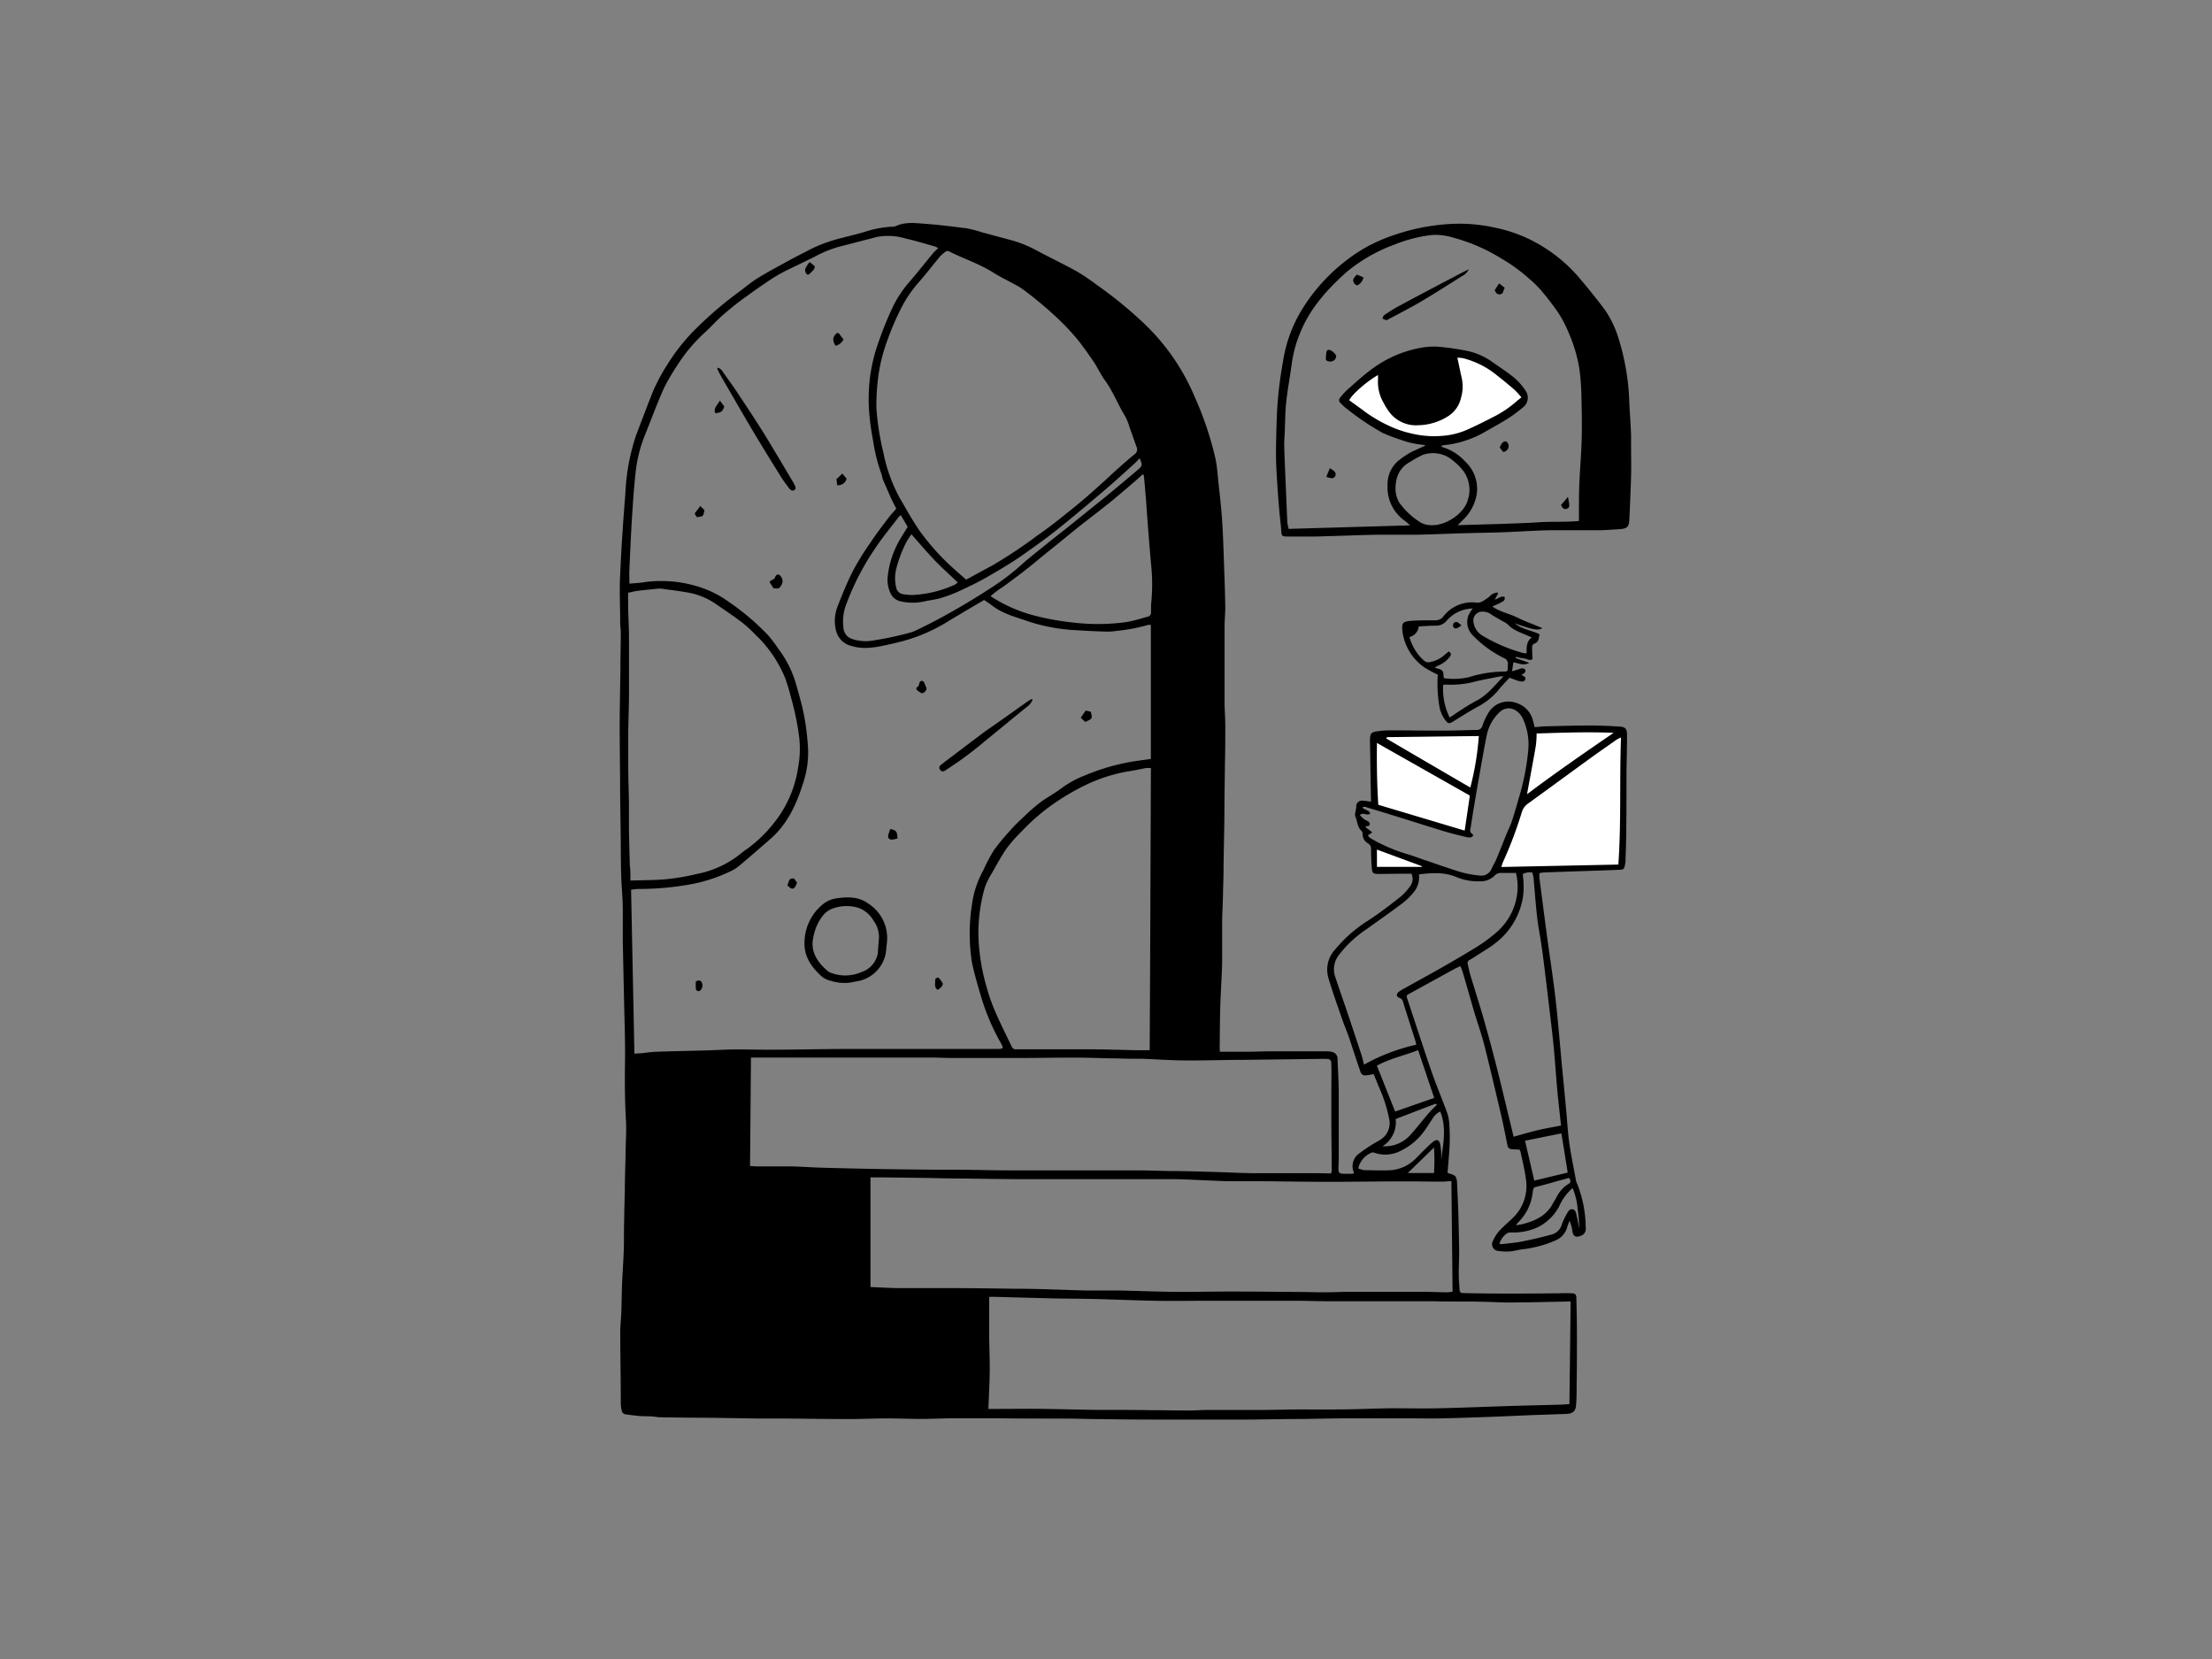 <svg id="Layer_1" data-name="Layer 1" xmlns="http://www.w3.org/2000/svg" viewBox="0 0 400 300"><rect x="0" y="0" width="400" height="300" fill="#808080" stroke="none"/><defs><style>.cls-1{fill:#fff;}</style></defs><polygon class="cls-1" points="293.6 132.44 293.6 142.28 293.13 156.69 270.56 157.21 272.68 152.11 275.31 144.82 293.6 132.44"/><polygon class="cls-1" points="292.77 131.89 277.21 132.11 277.21 135.08 275.53 143.99 276.1 144.82 292.77 131.89"/><polygon class="cls-1" points="268.17 132.44 265.43 150.47 248.44 145.63 248.61 133.25 250.83 132.44 268.17 132.44"/><polygon class="cls-1" points="260.23 157.21 248.66 157.21 248.44 153.04 260.23 157.21"/><path class="cls-1" d="M275.46,71.59c-.23-.49-1-.91-1.29-1.33-.18-.23-.61-.85-.81-1.07-.77-.84-1.55-.65-2.46-1.35l-.17-.12S269.47,66,269.47,66c-.11.21-5-1.51-5-1.55a7.18,7.18,0,0,0-1.58-.4c-.25,0-.5-.06-.75-.07a18.36,18.36,0,0,0-3.23.17c-.46.06-.91.13-1.36.21-1.27.23-2.53.52-3.79.8a8.27,8.27,0,0,0-1.19.76c-.43.33-.86.66-1.31,1-.92.59-2.36.11-3.32.63-.46.25-1.5.92-1.93,1.21s-.57.47-.94.74.36.94.12,1.14a18.45,18.45,0,0,0-1.65,1.54,1.46,1.46,0,0,1,.07.19,3.75,3.75,0,0,0,.44.72,5.56,5.56,0,0,0,.85.83,12,12,0,0,0,2.34,1.27c.5.2.47,1,1,1.23.92.32,1.57,1.27,2.49,1.6s1.67.15,2.44.62c.43.26,1.38-.07,1.14.36a.88.88,0,0,1-.18.21,18.29,18.29,0,0,0,2.55.52c.49.07,1,.12,1.47.16,1.36.13,2.74.2,4.1.37,1.22-.38,2.49-.58,3.69-1,.58-.29,1.12-.65,1.67-1a11,11,0,0,1,2-1,.39.39,0,0,1,.18,0,5.49,5.49,0,0,1,.61-.57c1-.83,2.2-1.44,3.26-2.22a5.89,5.89,0,0,0,1-.94l.23-.33a.88.88,0,0,1,.56-.41l.06-.11h0C275.22,72.55,275.56,71.78,275.46,71.59Z"/><path d="M220.59,190.19c1.61,0,3.1,0,4.59,0s2.86-.06,4.3-.08l1.68,0,8.77,0a3.55,3.55,0,0,1,.79.09,1.26,1.26,0,0,1,1.15,1.38c.09,2,.2,4,.22,6.07,0,3.6,0,7.19,0,10.78,0,.86,0,1.73-.06,2.59,0,1.12.06,1.21,1.14,1.24l1.29,0a1.61,1.61,0,0,0,.38-.08c0-.06,0-.1,0-.12a2.83,2.83,0,0,1,1.1-3.59,25.79,25.79,0,0,1,2.3-1.56c.48-.31,1-.55,1.46-.87a3.49,3.49,0,0,0,1.54-3.55,26.54,26.54,0,0,0-1.95-6.07c-.28-.71-.57-1.41-.89-2.18l-1.11.19c-.81.09-1.08,0-1.35-.83-.69-2-1.33-4-2-6-.45-1.29-1-2.55-1.42-3.84-.81-2.33-1.64-4.65-2.33-7a5.37,5.37,0,0,1,1.29-5.11,24.45,24.45,0,0,1,5.49-4.9c2.21-1.41,4.28-3,6.36-4.65a9.88,9.88,0,0,0,1.72-1.92,2.17,2.17,0,0,0,.18-2.19h-1.67l-4.1.05c-1.2,0-1.32-.09-1.41-1.25s-.11-2.12-.12-3.19a1.11,1.11,0,0,0-.53-1.08,1.91,1.91,0,0,1-1-1.74.8.8,0,0,0-.19-.53c-.8-.7-.72-1.77-1.13-2.62a1.35,1.35,0,0,1,0-.68c.05-.35.15-.7.18-1.05a1,1,0,0,1,1.13-1.11,4.14,4.14,0,0,1,.7.06l.81.13c0-.43.05-.81,0-1.19q-.08-4.84-.16-9.69v-.2c0-1.32.2-1.53,1.55-1.69a16.66,16.66,0,0,1,2-.14c3.19,0,6.38.06,9.58.05,2.06,0,4.12-.09,6.19-.12a1,1,0,0,0,1-.74,12.82,12.82,0,0,1,1.13-2.43,4.21,4.21,0,0,1,5-1.72,4.41,4.41,0,0,1,3,3.13c.11.38.2.77.32,1.24.61,0,1.19-.12,1.78-.13,2.76-.07,5.52-.15,8.28-.16,1.7,0,3.4.09,5.1.18,1.29.07,1.55.36,1.55,1.66,0,2.43-.09,4.87-.1,7.3,0,3.39,0,6.79-.05,10.19,0,1.66-.08,3.32-.12,5,0,.1,0,.2,0,.3-.25,1.49-.23,1.43-1.49,1.48-3.26.13-6.53.23-9.79.34l-3.59.13a5.12,5.12,0,0,0-.71.13,7.28,7.28,0,0,0,0,.81c.46,3.54.91,7.07,1.38,10.6.52,3.83,1.12,7.65,1.56,11.48s.73,7.56,1.08,11.33c.27,2.82.55,5.64.81,8.46.19,2,.29,4.05.57,6.06.33,2.3.81,4.58,1.23,6.87a2,2,0,0,0,.17.47,22.14,22.14,0,0,1,1.58,8.08,1.3,1.3,0,0,1-1,1.44c-.81.31-1.26.05-1.41-.83a7.43,7.43,0,0,0-.52-1.92c-.14.4-.31.78-.43,1.18a3.61,3.61,0,0,1-2.11,2.38,20.66,20.66,0,0,1-5.55,1.55,13.7,13.7,0,0,0-1.58.26,7.94,7.94,0,0,1-3.07.1,1.22,1.22,0,0,1-1.13-1.78,6.75,6.75,0,0,1,1.22-1.91c.76-.83,1.64-1.55,2.45-2.34a8,8,0,0,0,2.31-7c-.22-1.67-.63-3.33-1-5a1.2,1.2,0,0,0-.17-.3l-1.36-.07a.83.83,0,0,1-.81-.74c-.35-1.72-.68-3.45-1.08-5.17-1-4.28-2-8.56-3.07-12.82-.57-2.22-1.36-4.39-2-6.59s-1.31-4.61-2-6.91a9.15,9.15,0,0,0-.36-.88c-.36.17-.66.29-.95.44l-8.14,4.47c-.7.39-.7.39-.48,1.07,1.43,4.3,2.82,8.61,4.29,12.89.84,2.42,1.83,4.79,2.72,7.19a8,8,0,0,1,.52,2,35.2,35.2,0,0,1,.11,4c-.07,1.76-.25,3.51-.38,5.28a.83.83,0,0,0,.25.15c1.23.32,1.4.53,1.47,1.85.08,1.82.17,3.65.23,5.48.06,2.32.12,4.65.14,7,0,1.86-.16,3.73,0,5.58s-.18,1.7,1.73,1.74q3.65.07,7.29.07,4.23,0,8.48-.05c.93,0,1.86-.06,2.79,0,.71,0,.89.21.91.9.05,2.19.1,4.39.1,6.58,0,3,0,6.06-.05,9.09,0,1.23,0,2.46-.11,3.69-.08,1.07-.65,1.51-1.72,1.55l-6.37.22c-2.43.1-4.85.22-7.28.31-2.93.1-5.85.21-8.78.27-2,.05-4.05,0-6.08,0-3.66,0-7.32,0-11,0-2.86,0-5.71.08-8.56.12-3.2,0-6.39.08-9.59.1-1.56,0-3.12,0-4.68,0-1.37,0-2.73,0-4.1,0-2.69,0-5.38,0-8.08,0q-4.74,0-9.48-.08c-2.26,0-4.52-.09-6.77-.1-4,0-8.06,0-12.09-.05-2.66,0-5.32,0-8,0-1.89,0-3.79.11-5.68.12-2.16,0-4.31-.1-6.46-.1s-4.33.12-6.49.12c-4.13,0-8.25-.07-12.38-.1l-4.59,0-8.17-.13c-3.06,0-6.12-.05-9.17-.09-.6,0-1.19-.14-1.79-.17s-1.46,0-2.19-.07-1.58-.18-2.36-.29a.83.83,0,0,1-.72-.73,8,8,0,0,1-.16-1.08c0-4.33-.09-8.65-.1-13,0-1.26.15-2.52.2-3.78.06-1.59.06-3.19.12-4.78.09-2.13.24-4.25.32-6.38.06-1.86,0-3.72.08-5.58,0-1.7.07-3.4.11-5.09,0-1.93.07-3.86.12-5.79,0-1.66.09-3.32.12-5,0-.79,0-1.58-.06-2.38-.19-3.35-.2-6.71-.15-10.07.06-4-.11-8.05-.19-12.08-.07-3.32-.15-6.64-.21-10,0-1.86,0-3.72,0-5.58s-.21-3.92-.28-5.88c-.06-1.53-.06-3.06-.08-4.59,0-3.45-.09-6.91-.12-10.36,0-4.1-.08-8.19-.08-12.28,0-3.43.09-6.85.13-10.27,0-2.22.06-4.45.07-6.67,0-.57-.1-1.13-.11-1.69,0-3-.16-5.93,0-8.88.21-4.88.55-9.77.94-14.64A38.2,38.2,0,0,1,115,78.78c.75-2,1.53-4,2.31-6.06.41-1,.8-2.12,1.31-3.12a32.52,32.52,0,0,1,2.15-3.82,35.48,35.48,0,0,1,4.4-5.66,68.89,68.89,0,0,1,8-7c1.3-.92,2.51-2,3.86-2.83,1.71-1.08,3.51-2,5.29-3,1.52-.83,3.07-1.6,4.61-2.4A27.18,27.18,0,0,1,152.34,43c1.47-.4,3-.73,4.42-1.2a19.47,19.47,0,0,1,4.4-.8,2.26,2.26,0,0,0,.79-.09c1.68-.82,3.47-.58,5.21-.45,2.55.19,5.1.5,7.64.83a20.23,20.23,0,0,1,2.7.7L183,43.47a21.83,21.83,0,0,1,4.51,1.85c2.37,1.27,4.81,2.43,7.17,3.73a38.45,38.45,0,0,1,3.63,2.45,74.76,74.76,0,0,1,7.92,6.39A39.26,39.26,0,0,1,216,71.68,60.3,60.3,0,0,1,219.81,83c.27,1.3.36,2.63.5,4,.25,2.38.53,4.77.69,7.15.18,2.69.25,5.39.35,8.08.09,2.53.18,5,.22,7.58,0,1.13-.12,2.26-.13,3.39,0,2.23,0,4.45,0,6.68s0,4.66,0,7c0,1.46.13,2.92.13,4.38,0,2.23,0,4.46-.06,6.69l-.09,7c0,3.83-.1,7.65-.16,11.48,0,1.6-.05,3.19-.1,4.79,0,1.79-.14,3.59-.16,5.39,0,2.49,0,5,0,7.48-.06,2.66-.26,5.32-.34,8-.07,2.36-.07,4.72-.1,7.09C220.54,189.41,220.57,189.74,220.59,190.19ZM113.82,105.54c1-.09,1.81-.11,2.65-.26a22.36,22.36,0,0,1,9.28.65,18.62,18.62,0,0,1,6.08,2.94,43.45,43.45,0,0,1,7.06,6,25.11,25.11,0,0,1,1.92,2.53,19.54,19.54,0,0,1,3.05,6c.56,2,1.17,4,1.56,6.08a47.49,47.49,0,0,1,.7,5.84,17.29,17.29,0,0,1-.89,6.29c-1.2,3.82-2.82,7.4-5.92,10.1-1.8,1.57-3.6,3.14-5.43,4.68a7.16,7.16,0,0,1-1.56,1.06,28.72,28.72,0,0,1-8.06,2.57,52.29,52.29,0,0,1-8.84.73,12.68,12.68,0,0,0-1.3.14c.2,9.9.4,19.72.6,29.64l1.2-.07c.93-.09,1.85-.24,2.78-.27,2.86-.1,5.72-.15,8.58-.23,1.89-.05,3.79-.17,5.69-.19,2.13,0,4.26.06,6.39.05,4.16,0,8.32-.1,12.48-.13,2.16,0,4.32,0,6.48,0l8.58,0,13.67,0a4.28,4.28,0,0,0,.73-.12,1.52,1.52,0,0,0,0-.27,2.46,2.46,0,0,0-.14-.38,40.11,40.11,0,0,1-3.66-8.39c-.64-2.16-1.29-4.33-1.75-6.54a33.75,33.75,0,0,1,0-10.33,17.58,17.58,0,0,1,2.07-6.3,32.8,32.8,0,0,1,1.85-3.53,35.92,35.92,0,0,1,2.77-3.39,28.2,28.2,0,0,1,2-2.09c1.14-1.07,2.26-2.16,3.49-3.11s2.71-1.72,4-2.69a18.1,18.1,0,0,1,4.36-2.37,38.66,38.66,0,0,1,8.82-2.52l3-.42V113a2.67,2.67,0,0,0-.5,0,30.5,30.5,0,0,1-5.67,1.08,12.16,12.16,0,0,1-1.69.14q-2.64-.07-5.28-.24a33.32,33.32,0,0,1-9-1.6c-2.21-.79-4.54-1.34-6.46-2.8-.5-.38-1-.72-1.56-1.08-2.1,1.24-4.17,2.45-6.22,3.68a30.74,30.74,0,0,1-8.83,3.85c-.75.18-1.49.37-2.24.53-2.18.48-4.36.94-6.6.27a3.76,3.76,0,0,1-2.89-2.85,7.1,7.1,0,0,1,.26-4.23c.86-2.22,1.76-4.45,2.84-6.58a49.18,49.18,0,0,1,3.15-5.07c1-1.52,2.13-3,3.23-4.44.43-.58.93-1.1,1.43-1.68-.31-.6-.61-1.15-.87-1.72-.53-1.15-1-2.3-1.52-3.46-.17-.39-.19-.84-.35-1.24a30.12,30.12,0,0,1-1.46-5.9,46.38,46.38,0,0,1-.74-5.63,31.76,31.76,0,0,1,.18-5.77,30.85,30.85,0,0,1,1.61-6.58,63,63,0,0,1,2.61-6.37,20.8,20.8,0,0,1,3-4.44c1.41-1.64,2.75-3.34,4.12-5,.29-.35.61-.66,1-1-.28-.14-.41-.24-.56-.29-1.8-.5-3.58-1.06-5.39-1.46a10.9,10.9,0,0,0-5.14-.27l-7,1.81a21.2,21.2,0,0,0-4.32,1.8c-1.37.68-2.75,1.34-4.11,2A32.5,32.5,0,0,0,140,50.13c-1.67,1.08-3.31,2.22-4.92,3.4-1.45,1-2.87,2.16-4.23,3.32-1.08.93-2.05,2-3.09,3a29.26,29.26,0,0,0-5.34,6.3,37.23,37.23,0,0,0-2.4,4.13c-1.24,2.8-2.3,5.67-3.44,8.51A24.64,24.64,0,0,0,115,84.93c-.36,3-.54,5.94-.73,8.92-.2,3.22-.33,6.45-.48,9.67C113.79,104.18,113.82,104.83,113.82,105.54ZM240.71,212.19a2.81,2.81,0,0,0,.1-.49c0-2.89-.05-5.79-.06-8.68,0-2.06,0-4.13,0-6.19,0-1.36.05-2.73,0-4.09,0-1.17-.13-1.26-1.26-1.26h-.6l-14.48.18c-3.32,0-6.65.13-10,.1-2.63,0-5.25-.21-7.88-.3-1.46,0-2.92,0-4.39-.07-2.52,0-5-.14-7.56-.14-3.32,0-6.64.06-9.95.07q-6.19,0-12.37,0c-1.23,0-2.46-.08-3.69-.08-3.13,0-6.25,0-9.38,0l-9.08,0c-1.63,0-3.26,0-4.89,0-2.06,0-4.12,0-6.18,0H135.8c-.06,6.57-.11,13.06-.17,19.62.47,0,.82.06,1.18.06,1.9,0,3.8,0,5.69,0s3.92.17,5.89.23c3.65.1,7.31.19,11,.25,3.36.06,6.72.09,10.07.12,2.66,0,5.33,0,8,.06s5.19.06,7.78.07c2.83,0,5.65,0,8.48,0,2.29,0,4.58,0,6.88,0,1.79,0,3.59,0,5.38,0s3.72.07,5.58.11c2.59,0,5.18.09,7.77.16,2.42.06,4.85.2,7.27.23,3.83,0,7.66,0,11.48,0Zm-83.3,20.54c1.69.08,3.18.16,4.67.2,1.2,0,2.39,0,3.59,0,2.06,0,4.12,0,6.18,0,3.7,0,7.39.06,11.09.11q3.69,0,7.37.14c2.17.05,4.33.15,6.49.19,1.9,0,3.8,0,5.7,0,3.36.06,6.72.21,10.08.24s6.79-.07,10.18-.06c4.13,0,8.25.05,12.38.08,1.47,0,2.93.06,4.39.06s2.86-.08,4.29-.09c1.76,0,3.53,0,5.29,0,2.69,0,5.38,0,8.07,0,1.46,0,2.92.07,4.38.09.38,0,.76-.07,1.11-.1-.07-6.73-.14-13.32-.21-20-.66,0-1.22.09-1.78.09-2.19,0-4.38-.06-6.58-.05-4.69,0-9.39.08-14.08.08-4,0-8.05-.08-12.08-.11-2,0-3.93,0-5.89,0-3.09-.09-6.18-.28-9.27-.37-2,0-4.05,0-6.08,0-2.56,0-5.12,0-7.68,0-4.5,0-9,0-13.48,0-3.83,0-7.65-.07-11.48-.12-2.15,0-4.31-.06-6.47-.1l-7.58-.1h-2.6Zm21.47,1.8c0,2.32,0,4.54,0,6.76s.12,4.52.09,6.78-.15,4.42-.24,6.71h1.43c3,0,6.06-.05,9.08,0s5.86.13,8.79.17c3.49,0,7,0,10.48.06,2.23,0,4.46.06,6.68.05,1,0,2-.09,3-.09,3.06,0,6.12,0,9.18,0,2.53,0,5.06-.08,7.59-.1,2.3,0,4.59.05,6.89,0,3.25,0,6.49-.17,9.74-.21,2.85,0,5.71.06,8.56,0,4.16-.09,8.31-.27,12.47-.4,3.25-.1,6.51-.17,9.77-.26l1.41-.09c.08-6.24.15-12.37.22-18.55a4.8,4.8,0,0,0-.62,0l-7.09.14c-1.69,0-3.39.07-5.08,0s-3.46-.12-5.19-.14c-2.3,0-4.59,0-6.89-.05H247.38c-2.2,0-4.39,0-6.58,0s-4.25-.08-6.38-.09c-2.49,0-5,0-7.48,0-2.87,0-5.73,0-8.59,0-3.12,0-6.25.06-9.37,0-3.65-.06-7.3-.23-10.95-.32-2.69-.06-5.38-.06-8.08-.12l-10.08-.27A8.88,8.88,0,0,0,178.88,234.53Zm-4.17-129.71c1.61-.87,3.2-1.75,4.81-2.61a86.34,86.34,0,0,0,8.13-5.42c2.32-1.59,4.51-3.39,6.72-5.16,1.58-1.27,3.09-2.62,4.62-4,1.07-.94,2.09-1.94,3.16-2.89s2-1.77,3-2.58a1.06,1.06,0,0,0,.36-1.38c-.41-1.16-.82-2.33-1.24-3.48a10,10,0,0,0-.79-2c-1.3-2.09-2.16-4.42-3.61-6.44-.75-1-1.32-2.23-2-3.3-.92-1.35-1.86-2.68-2.88-4a45,45,0,0,0-4.83-5c-1.63-1.46-3.32-2.86-5.08-4.16a10.43,10.43,0,0,0-1.27-.8c-1.42-.79-2.9-1.49-4.28-2.36-2.47-1.55-5.24-2.44-7.83-3.74a.65.65,0,0,0-.82.09,7.59,7.59,0,0,0-.9.79c-1.25,1.5-2.44,3.06-3.73,4.54a22.77,22.77,0,0,0-3.71,5.66,47.4,47.4,0,0,0-2.11,5.06,30.51,30.51,0,0,0-1.75,7.67,39.61,39.61,0,0,0-.2,4.48,47.47,47.47,0,0,0,1.25,8A29,29,0,0,0,162.67,90c1.17,2,2.26,4,3.55,5.88a42.18,42.18,0,0,0,6.18,6.9C173.13,103.44,173.88,104.09,174.71,104.82ZM114,159.23c2.07-.06,3.92-.06,5.77-.18a39.69,39.69,0,0,0,6.2-1,18.07,18.07,0,0,0,7.8-3.54c.44-.35.87-.72,1.33-1a24.35,24.35,0,0,0,4.86-4.7,20.81,20.81,0,0,0,4.35-9.94,18.53,18.53,0,0,0,.22-5.46A48.35,48.35,0,0,0,143,126a34.65,34.65,0,0,0-1-3.34,22.74,22.74,0,0,0-4.5-7c-.31-.33-.66-.64-1-1a26.19,26.19,0,0,0-2.18-2c-1.5-1.14-3.07-2.21-4.63-3.27a13.08,13.08,0,0,0-4.7-2.13c-1.72-.34-3.48-.54-5.23-.79a4.69,4.69,0,0,0-1,0c-1.19.12-2.39.24-3.57.39-.52.07-1,.21-1.61.33,0,.62,0,1.15,0,1.68,0,2,.14,4,.16,6.08q0,5.19,0,10.39c0,2.35-.11,4.71-.13,7.06,0,2.13,0,4.25,0,6.38s.09,4.05.12,6.07c0,1.33,0,2.66,0,4,0,2.49.11,5,.15,7.47C114,157.24,114,158.13,114,159.23Zm94.12-20.34a5.94,5.94,0,0,0-.88,0c-1.08.19-2.15.45-3.24.6a29.12,29.12,0,0,0-7.67,2.46,42,42,0,0,0-4.43,2.48,37.06,37.06,0,0,0-7.14,5.9,27,27,0,0,0-2.71,3.06c-1,1.44-1.83,3-2.7,4.53a13.14,13.14,0,0,0-1.24,2.49,29.8,29.8,0,0,0-1.18,8.87,36.82,36.82,0,0,0,1.42,9A33.18,33.18,0,0,0,180,183c.91,2.1,1.94,4.15,2.93,6.22a.8.8,0,0,0,.77.53l4.59,0c2.57,0,5.13,0,7.7,0,1.72,0,3.45,0,5.18.07,1.4,0,2.79.07,4.19.09.85,0,1.7,0,2.54,0C208,172.87,208.05,155.93,208.12,138.89Zm48.47,19.22a4.28,4.28,0,0,1-.94,3.23,12.76,12.76,0,0,1-2.05,2c-2.12,1.6-4.31,3.11-6.47,4.68a20.85,20.85,0,0,0-5,4.65,4.2,4.2,0,0,0-.71,3.88c.73,2.21,1.5,4.4,2.25,6.61q1.26,3.74,2.49,7.48c.19.58.32,1.19.5,1.88a34.5,34.5,0,0,1,9.45-3.6c-.1-.36-.14-.62-.22-.87-.72-2.28-1.46-4.56-2.17-6.85a1,1,0,0,0-.66-.76c-.57-.2-.61-.69-.13-1.07a7.22,7.22,0,0,1,1.1-.68c2.27-1.27,4.55-2.51,6.8-3.79,1.88-1.07,3.75-2.16,5.59-3.29a27.59,27.59,0,0,0,4.5-3.29,11,11,0,0,0,3.42-6.6,10.07,10.07,0,0,0-.21-3.86c-1,0-2,0-2.95,0a1.45,1.45,0,0,0-.86.43,3.55,3.55,0,0,1-2.7,1.08,10.2,10.2,0,0,1-4.38-.82C261.08,157.68,258.93,157.84,256.59,158.11ZM206.83,85.89l-.23-.09c-.39.35-.77.72-1.16,1.06-1.6,1.36-3.18,2.74-4.81,4.06-1.81,1.46-3.67,2.85-5.5,4.3s-3.66,3-5.49,4.44c-1.42,1.15-2.82,2.33-4.26,3.46s-2.65,2-4,3a15.38,15.38,0,0,0-2.25,1.69A26.82,26.82,0,0,0,187,111.3a47.16,47.16,0,0,0,6.67,1.23,38.34,38.34,0,0,0,9.75,0c1.38-.19,2.72-.63,4.07-1a.75.75,0,0,0,.65-.85c0-.66,0-1.33.07-2a33.18,33.18,0,0,0,0-6c-.39-4.2-.7-8.42-1-12.63C207.08,88.74,207,87.32,206.83,85.89Zm68.52,72.18a15.51,15.51,0,0,1,.1,3.79,13.08,13.08,0,0,1-5.1,8.73c-.92.75-2,1.36-3,2-.52.35-1.06.69-1.59,1a.62.62,0,0,0-.35.75c.17.64.27,1.3.46,1.93.77,2.55,1.59,5.09,2.33,7.64.82,2.88,1.61,5.77,2.35,8.67s1.38,5.62,2.06,8.43c.37,1.51.73,3,1.1,4.55,1.41-.39,2.8-.81,4.22-1.15s2.84-.58,4.36-.88c-.09-.74-.16-1.39-.23-2.05-.15-1.42-.32-2.84-.45-4.26-.22-2.52-.38-5-.62-7.56-.2-2.15-.46-4.3-.72-6.45-.32-2.77-.66-5.55-1-8.32-.17-1.38-.34-2.77-.55-4.14-.24-1.65-.58-3.28-.76-4.93-.26-2.29-.42-4.58-.63-6.87,0-.38-.15-.76-.23-1.16A2.58,2.58,0,0,0,275.35,158.07Zm-28-7a3,3,0,0,0,.49.51,29.81,29.81,0,0,0,6.66,2.88c1.08.31,2.14.73,3.21,1.09,2.17.73,4.33,1.51,6.52,2.17a18.38,18.38,0,0,0,3.23.59,2,2,0,0,0,2.27-1.23c.26-.57.61-1.11.85-1.69.63-1.5,1.21-3,1.83-4.54.3-.74.67-1.45.93-2.2.44-1.32.84-2.66,1.21-4a44.09,44.09,0,0,0,1.79-8.79,11.23,11.23,0,0,0-1-6c-1-1.87-2.9-2.35-4.25-1a7.87,7.87,0,0,0-2.23,4.05c-.54,2.68-1,5.37-1.47,8-.5,2.89-1,5.78-1.43,8.66-.08.45-.28.87.27,1.23.29.19.11.56-.28.61a1.72,1.72,0,0,1-.6,0c-1.13-.27-2.26-.53-3.38-.85s-2.49-.75-3.72-1.13l-5.9-1.85c-1.72-.54-3.44-1.05-5.16-1.57a.85.85,0,0,0-.83,0c.39.53,1.21.4,1.41,1.11-.56.5-1.24-.35-1.86.28a8.79,8.79,0,0,0,.77.74c.18.14.42.2.61.32s.55.4.37.71-.44.17-.66.26c0,0-.05.1-.07.15l1.23.94Zm45.3,5.27c.54-7.78.19-15.35.48-23-.34.18-.59.28-.8.42-1.52,1.07-3.06,2.13-4.57,3.22-3.83,2.78-7.64,5.58-11.47,8.35a2.83,2.83,0,0,0-1.08,1.48,73.06,73.06,0,0,1-3.41,9.05,5.84,5.84,0,0,0-.3.92ZM206.07,82.86a13.44,13.44,0,0,1-.95,1c-1.78,1.6-3.54,3.22-5.36,4.77-2.86,2.43-5.73,4.86-8.67,7.2-1.94,1.56-4,3-6,4.42s-4.36,2.81-6.61,4.11c-1.64.94-3.36,1.76-5.07,2.55a24.32,24.32,0,0,1-3.36,1.26c-1,.29-2,.36-3,.61a9.83,9.83,0,0,1-4,0,2.65,2.65,0,0,1-2-1.46,5.76,5.76,0,0,1-.48-3.41,16.42,16.42,0,0,1,1.66-5.41c.53-1.09,1.23-2.1,1.91-3.23-.39-.65-.8-1.36-1.25-2.12a2.46,2.46,0,0,0-.35.3c-1.45,1.91-3,3.77-4.31,5.75a46.77,46.77,0,0,0-5.17,10,8.7,8.7,0,0,0-.54,4.32,2.26,2.26,0,0,0,1.49,2,7.73,7.73,0,0,0,3.35.38,57.66,57.66,0,0,0,7.23-1.51,5.51,5.51,0,0,0,1-.37c1.11-.53,2.21-1.07,3.3-1.64q5.12-2.7,10-5.87a43,43,0,0,0,5.66-4.24c1.4-1.28,2.91-2.43,4.38-3.63s2.77-2.19,4.14-3.29c2.34-1.88,4.67-3.75,7-5.64q2.94-2.42,5.82-4.87C206.6,84.19,206.59,84,206.07,82.86Zm59.72,61L249,134.35c-.06,3.76,0,7.43.24,11.18l15.62,4.67C265.18,148.06,265.47,146.07,265.79,143.89Zm-15-10.56-.09.25q7.58,4.44,15.18,8.86a51.63,51.63,0,0,0,1.54-9.31Zm27.08-.69a19.65,19.65,0,0,1-.14,2.24c-.45,2.62-.95,5.24-1.43,7.85-.06.31-.11.61-.16.92,5.15-3.88,10.38-7.49,15.66-11.1C287.14,132.32,282.56,132.49,277.83,132.64ZM252.28,201l7.07-2.46-2.91-8.65c-2.48,1-5.06,1.5-7.45,2.82ZM164.81,96.61c-.31.49-.66.93-.91,1.42a22.55,22.55,0,0,0-1.87,5,7.07,7.07,0,0,0,0,3.07,1.5,1.5,0,0,0,1.37,1.36,8.75,8.75,0,0,0,1.69.13,20.62,20.62,0,0,0,7.59-1.87,3.2,3.2,0,0,0,.51-.4c-1.48-1.42-3-2.75-4.34-4.18S166.2,98.19,164.81,96.61ZM260.44,201a3.17,3.17,0,0,0-1.39,1.28c-.44.67-.86,1.35-1.33,2a11.25,11.25,0,0,1-4.49,3.85,6,6,0,0,1-4.74.31.7.7,0,0,0-.47,0,4,4,0,0,0-2.4,2.85,4.92,4.92,0,0,0,1.14.32c1.56,0,3.13.09,4.68,0a7.07,7.07,0,0,0,4.61-2.15c.65-.66,1.31-1.32,2-2,.36-.35.72-.7,1.11-1,.67-.5,1.09-.36,1.28.47a11.75,11.75,0,0,1,.18,1.58c0,.38,0,.77,0,1.15C261,206.77,261.6,203.91,260.44,201Zm17,12.49,6.05-1.45c-.39-2.46-.76-4.77-1.14-7.09l-6.58,1.33C276.34,208.72,276.89,211.07,277.44,213.47Zm-6.29,11.47a3.36,3.36,0,0,0,.58,0c1.16-.14,2.32-.22,3.46-.45,1.75-.35,3.5-.75,5.22-1.22a2.63,2.63,0,0,0,2-1.81,9.83,9.83,0,0,1,.83-1.81c.25-.46.52-1.08,1.11-1s.67.74.78,1.25c.17.73.3,1.46.44,2.19a26.44,26.44,0,0,0-.29-3.57,11.77,11.77,0,0,0-.91-3.7,9.44,9.44,0,0,0-2.46,3.39,8.94,8.94,0,0,1-3.72,3.64,10.46,10.46,0,0,1-4.74,1c-.29,0-.67,0-.86.11A3.34,3.34,0,0,0,271.15,224.94ZM283.74,213l-1.5.41c-1.35.37-2.69.76-4,1.1-.9.22-.93.12-1.08,1.12a8.94,8.94,0,0,1-2.66,5.45,4.89,4.89,0,0,0-.36.5c.6-.12,1.06-.17,1.5-.3,2.17-.61,4.1-1.55,5.19-3.69.2-.38.46-.73.65-1.12a5.84,5.84,0,0,1,2.19-2.4C284.11,213.8,284.06,213.5,283.74,213ZM250,207.28a6.21,6.21,0,0,0,5-2c1.13-1.26,2.17-2.6,3.27-3.89.48-.56,1-1.06,1.57-1.61-.11-.08-.21-.2-.26-.18-2.39.9-4.77,1.82-7.2,2.75A5.1,5.1,0,0,1,250,207.28Zm-1-50.52h8.11v-.13l-8.12-3Zm10.31,55.36a33.79,33.79,0,0,0,0-4.61l-4.74,4.61Z"/><path d="M289.66,95.88h-7.38c-1.56,0-3.12,0-4.68.1-2,.07-4.05.21-6.08.28-2.19.08-4.39.09-6.59.16-2.85.08-5.71.21-8.56.27-2.43,0-4.85,0-7.27,0-3.76.08-7.51.24-11.26.33-1.7,0-3.4,0-5.09,0-1,0-1-.18-1.07-1.18s-.23-2.24-.33-3.37c-.13-1.52-.26-3-.35-4.58-.12-1.89-.26-3.78-.26-5.68,0-2.46.08-4.92.17-7.38A72.72,72.72,0,0,1,232,65.42a25.39,25.39,0,0,1,3.62-9.74,33.12,33.12,0,0,1,10.78-10.61,31,31,0,0,1,6.2-2.74,37.76,37.76,0,0,1,10.58-1.87,30.06,30.06,0,0,1,7.13.7,26.44,26.44,0,0,1,8.85,3.54,27.83,27.83,0,0,1,6.21,5.3c1.7,2,3.33,4,4.87,6.06a18.88,18.88,0,0,1,2.4,5,43.1,43.1,0,0,1,2,12c.11,1.86.23,3.72.31,5.58,0,.79,0,1.59,0,2.39,0,1.66.05,3.32,0,5-.07,2.66-.19,5.32-.32,8-.06,1.23-.41,1.56-1.66,1.65-1.09.08-2.19.14-3.28.2Zm-31.9-15.31a1.18,1.18,0,0,0-.27-.12,15.8,15.8,0,0,1-4.18-.92A31.2,31.2,0,0,1,250,78.27a47.35,47.35,0,0,1-6.59-4.46,8.83,8.83,0,0,1-1.07-1,.63.63,0,0,1,0-.9,12.08,12.08,0,0,1,1.32-1.45c1.37-1.2,2.71-2.45,4.17-3.54a21.28,21.28,0,0,1,8.63-3.94,13.57,13.57,0,0,1,3.47-.29,45.7,45.7,0,0,1,5.32.75,12.18,12.18,0,0,1,4.71,2.09c1.11.79,2.26,1.52,3.33,2.36a11,11,0,0,1,2.69,2.93,2.19,2.19,0,0,1-.48,2.77,28.06,28.06,0,0,1-2.79,2.08c-1.46.92-3,1.74-4.48,2.6a18.72,18.72,0,0,1-6.87,2.21c-.24,0-.46.08-.77.14.15.15.19.22.24.23A9.06,9.06,0,0,1,265,83.51,6.68,6.68,0,0,1,267,89.57a8.26,8.26,0,0,1-2.4,4.4c-.29.29-.59.57-1,1l7.5-.22c2.4-.09,4.79-.15,7.18-.31s4.83,0,7.24-.23c0-.25,0-.38,0-.51,0-1.9,0-3.8.05-5.69.11-2.89.38-5.78.45-8.67s0-5.52-.06-8.28a42.66,42.66,0,0,0-.36-4.37,26.82,26.82,0,0,0-1.92-6.48,21,21,0,0,0-1.93-3.7,49.7,49.7,0,0,0-3.16-4.1,18.72,18.72,0,0,0-2.05-2,30.85,30.85,0,0,0-4.91-3.58,32.52,32.52,0,0,0-9-3.9,10.58,10.58,0,0,0-3.64-.44,25.38,25.38,0,0,0-6.64,1.67,29.34,29.34,0,0,0-8.88,5.06c-3.52,3.16-6.64,6.61-8.41,11.1a21.42,21.42,0,0,0-1.41,5.08c-.09.63-.19,1.25-.28,1.88-.27,1.84-.6,3.67-.79,5.52-.16,1.48-.17,3-.23,4.46,0,1.13-.15,2.26-.12,3.38.08,3,.23,5.92.35,8.87.07,1.67.13,3.33.22,5a7.71,7.71,0,0,0,.24,1.13L255,95c-.45-.39-.7-.63-1-.85a7.37,7.37,0,0,1-3.09-6.28,5.69,5.69,0,0,1,1.84-4.46,16.7,16.7,0,0,1,2.38-1.63C256,81.35,256.85,81,257.76,80.57Zm5.78-15.9c.28,1.31.52,2.51.79,3.7a7.22,7.22,0,0,1-.13,3.55,5.27,5.27,0,0,1-2.27,3.3,10.36,10.36,0,0,1-5.36,1.67,6.05,6.05,0,0,1-5.15-2.14,10.11,10.11,0,0,1-1.18-1.84,7.43,7.43,0,0,1-1.06-4.09,8.06,8.06,0,0,0,0-1c-2,1.13-4.67,3.47-5.2,4.55.75.55,1.53,1.1,2.3,1.67a25.46,25.46,0,0,0,5.39,3.18,19.49,19.49,0,0,0,3.88,1.24,17.51,17.51,0,0,0,5.65.32,13.55,13.55,0,0,0,3.75-.92c1.74-.75,3.43-1.61,5.11-2.47a19.54,19.54,0,0,0,4-2.66c.31-.28.64-.53,1.06-.87a16.48,16.48,0,0,0-1.2-1.33c-1-.87-2-1.7-3.08-2.54a15.85,15.85,0,0,0-6.25-3.21A8.53,8.53,0,0,0,263.54,64.67Zm-11.19,23.8a5.16,5.16,0,0,0,.61,2.3,13.14,13.14,0,0,0,3.62,3.51,3.58,3.58,0,0,0,1.85.67c2.91.32,6.38-2.13,7-4.55a5.76,5.76,0,0,0-.91-5.36,10,10,0,0,0-1.69-1.68,5.52,5.52,0,0,0-5.6-1.08A20.87,20.87,0,0,0,255,83.52C253,84.59,252.34,86.39,252.35,88.47Z"/><path d="M274.09,119l2.44.86c-1,.58-1.87.09-2.86-.11l-.25,1.64,1.24-.37a1.86,1.86,0,0,1,.67-.18.81.81,0,0,1,.53.34c.06.09-.06.36-.17.49a3.32,3.32,0,0,1-.55.35c.32.27.89.38.67.87s-.75.36-1.15.26-1.05-.37-1.69-.6c-.64.71-1.4,1.46-2.05,2.29a12.22,12.22,0,0,1-3.78,3c-1.45.81-2.87,1.69-4.27,2.57-.8.5-1,.51-1.55-.24a5.69,5.69,0,0,1-1-2.25A24.09,24.09,0,0,1,260,122a22.34,22.34,0,0,1-2.38-1.28,9.43,9.43,0,0,1-4-6.45.38.38,0,0,0,0-.1c-.19-1.43,0-1.77,1.43-1.89s2.92-.11,4.39-.11a1.78,1.78,0,0,0,1.54-.66,6.51,6.51,0,0,1,6-2.54c.89.1,1.49-.48,2.14-.92.27-.19.48-.48.76-.64a4.57,4.57,0,0,1,.86-.29l.17.21-.61,1.09c.6-.11,1.06-.7,1.77-.49.19.68-.34.85-.75,1.07s-.9.42-1.46.68c1.46,1,3.09,1.28,4.54,2s3,1.26,4.51,1.91c-.76.48-1.79.28-5-.89,1.41,1.17,3.09,1.27,4.48,2-.13.72-.11,1.44-1,1.71a.69.69,0,0,0-.33.55c0,.68,0,1.36.08,2.19-.4.44-.95,0-1.47-.07a11.66,11.66,0,0,1-1.54-.31Zm-1.48,2.28a11.89,11.89,0,0,0,.06-1.43,1.09,1.09,0,0,0-.34-.63,2.59,2.59,0,0,0-.61-.34,20.31,20.31,0,0,1-5.28-3.87,3.41,3.41,0,0,1-.89-3.75,7.22,7.22,0,0,1,.77-1.22,6.36,6.36,0,0,0-4.77,2.27,2.47,2.47,0,0,1-2,.83c-1,0-2,.09-3,.14a2.16,2.16,0,0,1-1.67,1.91,8.73,8.73,0,0,0,2.65,4.29,1.18,1.18,0,0,0,1.12.23,5.34,5.34,0,0,0,2.56-1.27c.25-.23.54-.44.79-.64.51.36.41.68.15,1a5.13,5.13,0,0,1-2.05,1.55,5.58,5.58,0,0,0-.67.37c.57.22,1.12.26,1.38.57s.19.85.28,1.34a12.08,12.08,0,0,0,4.57-.19,21.91,21.91,0,0,1,6.57-1A1.39,1.39,0,0,0,272.61,121.28Zm4.41-6-.59-.26c-1.32-.6-2.76-1-3.79-2.12a3.39,3.39,0,0,0-.84-.52c-.71-.42-1.44-.81-2.13-1.26a2.58,2.58,0,0,0-1.77-.51,1.59,1.59,0,0,0-1.45,1.88,3.37,3.37,0,0,0,1.49,2.37,28.91,28.91,0,0,0,7.47,3.22,3.42,3.42,0,0,0,.65.06C276.05,117.05,276,116,277,115.26Zm-14.88,14.48.51-.33a48,48,0,0,1,4.11-2.6c2.09-1,3.45-2.83,5.12-4.51a4.28,4.28,0,0,0-.63,0c-1.4.28-2.8.53-4.19.85a17.15,17.15,0,0,1-5.52.63,2.74,2.74,0,0,0-.57.06A11.69,11.69,0,0,0,262.14,129.74Z"/><path d="M160.41,170.17c-.08.76-.15,1.52-.25,2.28a6.34,6.34,0,0,1-5.17,5,3.71,3.71,0,0,0-.58.11,7.9,7.9,0,0,1-4-.15,4.1,4.1,0,0,1-2.17-1.16c-1.66-1.61-2.86-3.43-2.76-5.85a9,9,0,0,1,3.31-6.87,5,5,0,0,1,2.54-1.09c2-.29,4-.31,5.75,1A7.39,7.39,0,0,1,160.41,170.17Zm-1.47-.44a5,5,0,0,0-1-3.28,5.13,5.13,0,0,0-2.78-2.31,7.36,7.36,0,0,0-4.88.27,4.2,4.2,0,0,0-1.46,1.14,8.72,8.72,0,0,0-1.75,4c-.66,2.74,1.14,4.89,2.84,6.22a1.51,1.51,0,0,0,.37.15,7.23,7.23,0,0,0,5.45-.12,4.39,4.39,0,0,0,3-3.37C158.8,171.51,158.85,170.62,158.94,169.73Z"/><path d="M129.69,66.5a1.28,1.28,0,0,1,1,.71c1,1.43,2.06,2.86,3,4.32,1.51,2.26,3,4.53,4.45,6.84,1.84,3,3.6,6,5.39,9,.07.12.1.25.17.36.2.32.27.66-.06.89s-.7,0-.92-.3c-.51-.66-1-1.33-1.44-2-1.71-2.76-3.43-5.52-5.09-8.31s-3.21-5.51-4.81-8.26c-.5-.86-1-1.73-1.47-2.59A6.21,6.21,0,0,1,129.69,66.5Z"/><path d="M186.72,126.55a3,3,0,0,1-1.08,1.32c-2.49,2-5,4.11-7.48,6.1a62.65,62.65,0,0,1-7,5.2,3.78,3.78,0,0,1-.33.22.58.58,0,0,1-.8-.15.58.58,0,0,1,.08-.89c.62-.49,1.26-1,1.89-1.45,1.67-1.26,3.33-2.54,5-3.78,1.28-1,2.59-1.85,3.89-2.78l5.12-3.63a6.55,6.55,0,0,1,.58-.32Z"/><path d="M139.87,106.37l-.72-1.13c.16-.14.28-.32.44-.36a.86.86,0,0,0,.6-.57c.22-.51.7-.55,1-.08a1.34,1.34,0,0,1,.21,1.39c-.24.43-.45.91-1.1.78C140.15,106.38,140,106.38,139.87,106.37Z"/><path d="M152.53,61.39a2.15,2.15,0,0,1-1.45,1.14c-.39-.71-.65-1.35,0-2.05.29-.34.5-.37.77,0S152.25,61,152.53,61.39Z"/><path d="M167.54,124.48c0,.47-.58,1-.95.84a2.86,2.86,0,0,1-.89-.68s0-.3.11-.35c.34-.19.38-.49.45-.83a.59.59,0,0,1,.4-.35.6.6,0,0,1,.44.29A11.24,11.24,0,0,1,167.54,124.48Z"/><path d="M196.25,130.56l-.82-.77.89-1.29.92.19C197.58,129.94,197.58,129.94,196.25,130.56Z"/><path d="M162.3,151.63a6.68,6.68,0,0,1-1,.2c-.57,0-.81-.35-.65-.92.1-.34.23-.67.34-1C162.1,150.17,162.21,150.3,162.3,151.63Z"/><path d="M151.38,87.73l-.12-1.09,1.06-1,.77.92A1.55,1.55,0,0,1,151.38,87.73Z"/><path d="M146.41,47.38l.93.76c0,.6-.43.86-.76,1.2s-.54.44-.77.15a1.13,1.13,0,0,1-.19-.9A6.21,6.21,0,0,1,146.41,47.38Z"/><path d="M169.54,179c-.73-.56-.34-1.32-.42-1.95,0-.08.49-.34.53-.3a4.28,4.28,0,0,1,.81,1.05c.08.15-.07.49-.22.66A3.51,3.51,0,0,1,169.54,179Z"/><path d="M130.18,72.44l.79,1.08c-.33.94-.63,1.15-1.66,1.18C129,73.77,129.74,73.24,130.18,72.44Z"/><path d="M144.13,159.61c-.43,1.29-.91,1.42-1.78.44.34-.33.14-1,.78-1.18S143.84,159.33,144.13,159.61Z"/><path d="M127.39,92.23c-.24,1.29-.27,1.12-1.37,1.28-.48-.65-.47-.64,0-1.18a9.18,9.18,0,0,0,.58-.83Z"/><path d="M125.82,177.47c.47-.19.86-.33,1.1.24a1.18,1.18,0,0,1-.4,1.47.49.49,0,0,1-.69-.45C125.79,178.32,125.82,177.89,125.82,177.47Z"/><path d="M265.61,48.69a2.64,2.64,0,0,1-1.24,1.24c-2.36,1.49-4.71,3-7.12,4.43-2,1.2-4.13,2.27-6.2,3.39-.12.06-.26.16-.37.13a3.65,3.65,0,0,1-.69-.27c.09-.19.12-.47.26-.57a29.08,29.08,0,0,1,2.53-1.6c3.51-1.89,7-3.74,10.57-5.59C264,49.48,264.74,49.13,265.61,48.69Z"/><path d="M239.77,65.1c0-.47,0-.91.08-1.35s.26-.51.6-.47,1.16.77,1.17,1.13a1,1,0,0,1-.23.61A1.19,1.19,0,0,1,239.77,65.1Z"/><path d="M245.37,49.65l1.18.5a2,2,0,0,1-1.06,1.43c-.08.06-.44-.11-.54-.26C244.53,50.7,244.61,50.45,245.37,49.65Z"/><path d="M271.83,81.73l-.64-.81c.11-.22.2-.42.32-.61.26-.45.63-.6.94-.42a1,1,0,0,1,.32,1.06A1.1,1.1,0,0,1,271.83,81.73Z"/><path d="M240.48,84.66c.92.52,1.18.89,1,1.37s-.61.6-1.64.2Z"/><path d="M272.11,52.05c-.31.47-.21,1.09-.82,1.17s-.78-.29-1-.74l.79-1.24Z"/><path d="M282.27,91.34l1.27-1.49c.1.58.19,1,.22,1.33s0,.68-.4.81a.67.67,0,0,1-.86-.28C282.44,91.6,282.37,91.5,282.27,91.34Z"/><path d="M264.29,113.09a3.83,3.83,0,0,1-.93.55.52.52,0,0,1-.61-.59.6.6,0,0,1,.67-.57C263.67,112.52,263.89,112.79,264.29,113.09Z"/></svg>